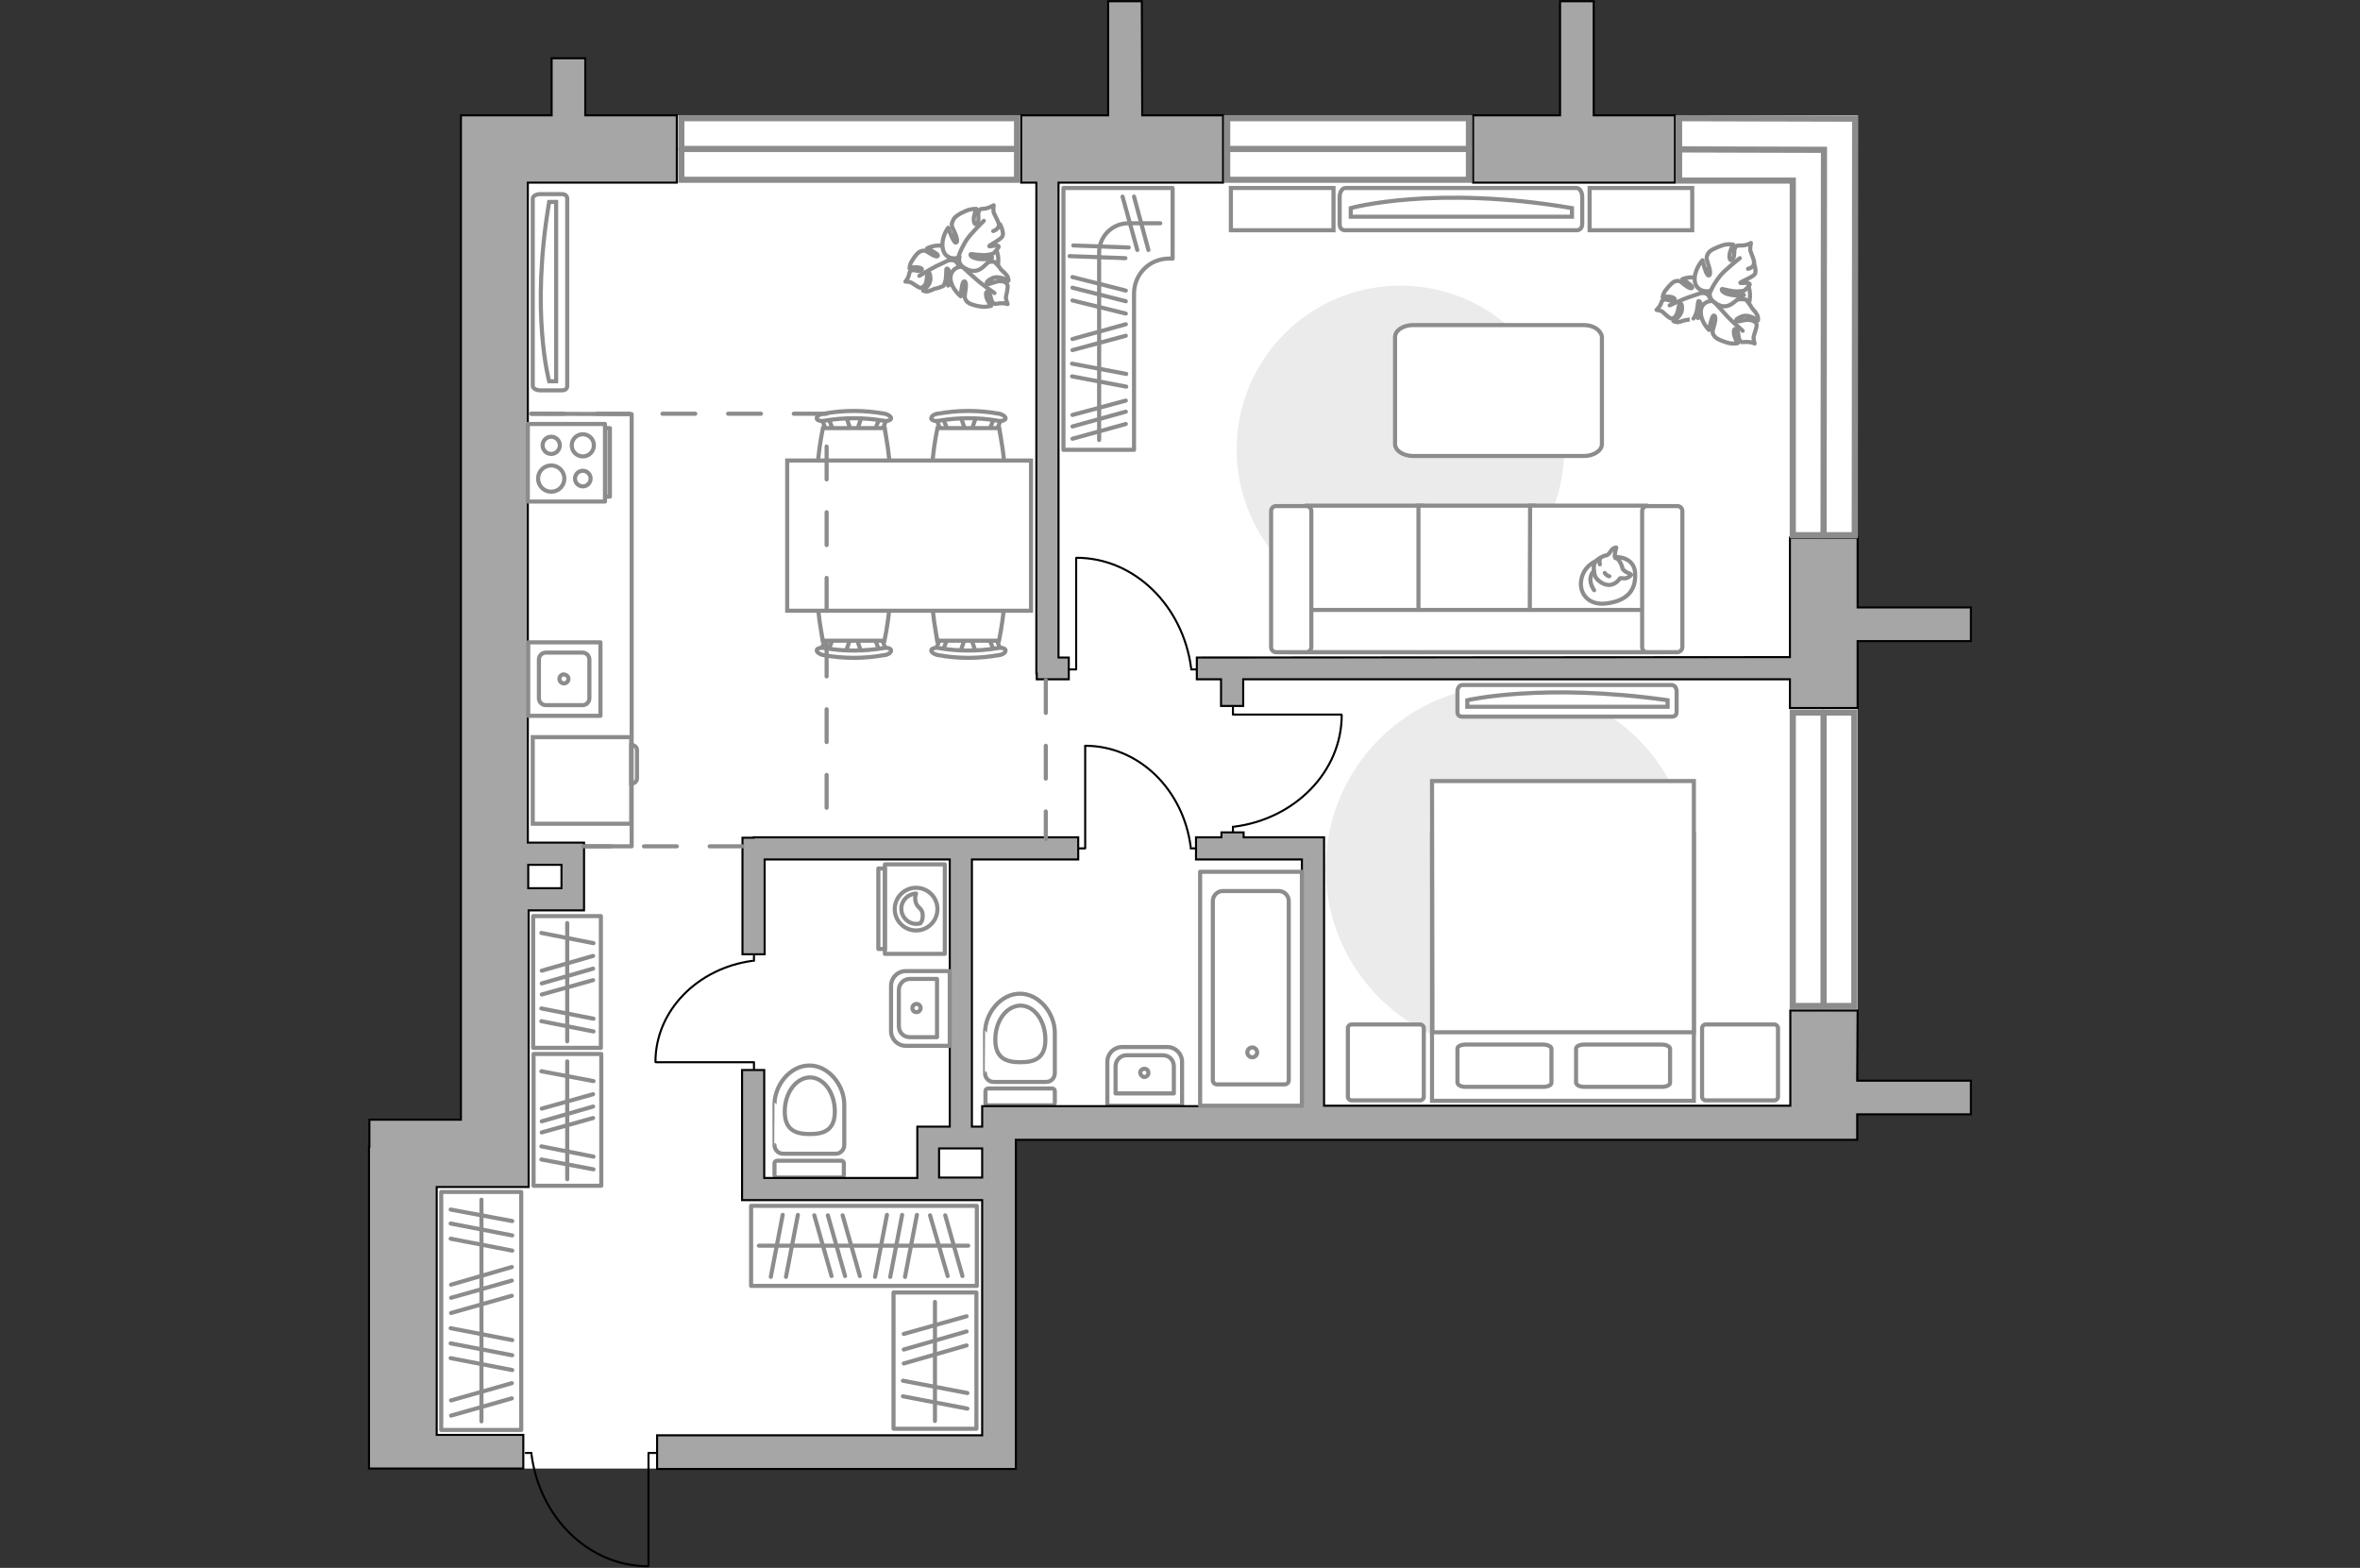 <?xml version="1.0" encoding="utf-8"?>
<!-- Generator: Adobe Illustrator 27.0.0, SVG Export Plug-In . SVG Version: 6.00 Build 0)  -->
<svg version="1.1" id="Слой_1" xmlns="http://www.w3.org/2000/svg" xmlns:xlink="http://www.w3.org/1999/xlink" x="0px" y="0px"
	 viewBox="0 0 575 382" style="enable-background:new 0 0 575 382;" xml:space="preserve">
<rect x="0" y="0" width="575" height="382" fill="#333333" stroke="none"/>
<style type="text/css">
	.st0{fill:#FFFFFF;}
	.st1{fill:none;stroke:#8C8C8C;stroke-linecap:round;stroke-linejoin:round;stroke-miterlimit:10;}
	.st2{fill:#FFFFFF;stroke:#8C8C8C;stroke-miterlimit:10;}
	.st3{fill:#FFFFFF;stroke:#8C8C8C;stroke-linecap:round;stroke-linejoin:round;stroke-miterlimit:10;}
	.st4{fill:#EBEBEB;}
	.st5{fill:none;stroke:#000000;stroke-width:0.5;stroke-linecap:round;stroke-linejoin:round;stroke-miterlimit:10;}
	.st6{fill:#A6A6A6;stroke:#000000;stroke-width:0.5;stroke-miterlimit:10;}
	.st7{fill:none;stroke:#8C8C8C;stroke-linecap:round;stroke-linejoin:round;stroke-miterlimit:10;stroke-dasharray:8;}
	.st8{fill:#FFFFFF;stroke:#8C8C8C;stroke-width:1.5;stroke-linecap:round;stroke-miterlimit:10;}
	.st9{fill:none;stroke:#8C8C8C;stroke-width:1.5;stroke-linecap:round;stroke-miterlimit:10;}
</style>
<g id="bg_1_">
	<polygon class="st0" points="452.6,28.1 112.2,28.1 112.2,272.8 90,272.8 90,357.8 247.5,357.8 247.5,277.6 452.6,277.6 	"/>
</g>
<g id="furniture_1_">
	<g>
		<path class="st1" d="M275.1,45.8L275.1,45.8h10.6V63h-0.9c-4.7,0-8.5,3.8-8.5,8.5v38.1h-17.2V45.8H275.1z"/>
		<line class="st1" x1="261.2" y1="88.6" x2="274.4" y2="91.1"/>
		<line class="st1" x1="261.2" y1="91.7" x2="274.4" y2="94.2"/>
		<line class="st1" x1="261.3" y1="82.6" x2="274.3" y2="79"/>
		<line class="st1" x1="261.3" y1="85.3" x2="274.3" y2="81.8"/>
		<line class="st1" x1="261.5" y1="59.8" x2="275" y2="60.3"/>
		<line class="st1" x1="260.6" y1="62.4" x2="274.2" y2="62.9"/>
		<line class="st1" x1="261.3" y1="101.1" x2="274.3" y2="97.6"/>
		<line class="st1" x1="261.3" y1="103.9" x2="274.3" y2="100.3"/>
		<line class="st1" x1="261.3" y1="106.9" x2="274.3" y2="103.3"/>
		<line class="st1" x1="261.3" y1="67.5" x2="274.3" y2="70.8"/>
		<line class="st1" x1="261.3" y1="73.2" x2="274.3" y2="76.4"/>
		<line class="st1" x1="261.3" y1="70.1" x2="274.3" y2="73.4"/>
		<g>
			<line class="st1" x1="277.1" y1="60.9" x2="273.5" y2="47.9"/>
			<line class="st1" x1="279.8" y1="60.9" x2="276.3" y2="47.9"/>
		</g>
		<path class="st1" d="M282.7,54.4h-7.8c-3.9,0-7.1,3.2-7.1,7.1v45.7"/>
	</g>
	<g>
		<g>
			<path id="Vector_90_00000170978937339726291500000011184130701190819250_" class="st2" d="M327.8,45.8c-0.7,0-1.4,0.9-1.4,2.2
				v6.5c0,1.2,0.6,1.6,1.4,1.6h56.3c0.7,0,1.4-0.4,1.4-1.6V48c0-1.2-0.6-2.2-1.4-2.2H327.8z"/>
			<path id="Vector_91_00000128479172805117113540000002036885083962273430_" class="st2" d="M383,52.8h-53.9v-2.1
				c0,0,20.4-5.7,53.9,0V52.8z"/>
		</g>
		<rect x="387.3" y="45.8" class="st2" width="25" height="10.3"/>
		<rect x="299.9" y="45.8" class="st2" width="25" height="10.3"/>
	</g>
	<g>
		<g>
			<g>
				<path class="st1" d="M215.6,232.4v-21.8h14.6v21.8H215.6z"/>
			</g>
			<rect x="214" y="211.6" class="st1" width="1.6" height="19.6"/>
		</g>
		<g>
			<circle class="st1" cx="223.2" cy="221.5" r="5.2"/>
			<path class="st1" d="M224.8,222.8c-0.1-1.8-1.6-1.5-1.8-3.6c-0.1-0.7,0.1-1.1,0.2-1.5c-2,0.1-3.6,1.7-3.6,3.7s1.6,3.7,3.7,3.7
				c0.3,0,0.6-0.1,0.9-0.1C224.6,224.6,224.9,223.8,224.8,222.8z"/>
		</g>
	</g>
	<g>
		<path id="Vector_60_00000083794083711590750620000009475305821846691217_" class="st2" d="M412.1,73.1c0.6,3.9,4.3,6.6,8.2,6
			c3.9-0.6,6.6-4.3,6-8.2c-0.6-3.9-4.3-6.6-8.2-6C414.2,65.4,411.5,69.1,412.1,73.1z"/>
		<path class="st3" d="M414.8,71.4c0,0,1.3-0.2,1.8,1.2c0.5,1.3,0.6,2.7-1.1,3.8c-1.7,1.1-1.8,1.1-1.8,1.1s0.8-2,0.7-3.1
			c-0.1-1.1-0.5-1.1-0.6-1s-0.2,2.1-0.6,3.1s-0.6,1.1-0.6,1.1S411,78,410.7,78s-1.2,0.4-1.9,0.5c-0.7,0-1.1-0.3-1.1-0.3
			s2-1.1,2.1-2.8c0.1-1.6-0.4-1.6-0.6-1.3c-0.2,0.3-0.3,1.9-0.8,2.7c-0.5,0.8-1.1,0.9-1.5,0.7s-1.5-1.2-1.8-1.5s-1.5-0.5-1.5-0.5
			s0.5-0.4,1-1.3c0.4-0.9,0.2-1,0.9-1.2c0.7-0.2,1.6,0.6,2.3,0.2c0.7-0.3-0.2-0.9-1.1-0.9c-0.9-0.1-1.6,0.1-1.6,0.1s0.1-1,0.9-1.9
			c0.7-0.9,1.6-1.9,2.3-2c0.7-0.1,0.9-0.2,2,0.8c1.1,0.9,2,1.2,2,0.7s-2.4-2-2.4-2s2.2-0.9,4.1-0.1
			C415.8,68.7,415.5,70.7,414.8,71.4z"/>
		<path class="st1" d="M406.8,74.4c0,0,3-1.4,4.4-1.9c0.9-0.3,2.7-0.9,3.5-1.2c1.1-0.4,2.2-0.4,3.3-0.1"/>
		<path class="st3" d="M417.8,73.5c0,0-0.8-1.3,0.4-2.4c1.2-1.1,2.6-1.9,4.6-0.6s2.1,1.4,2.1,1.4s-2.5,0.1-3.7,0.7s-0.9,1.1-0.8,1.1
			s2.4-0.8,3.6-0.8s1.4,0.1,1.4,0.1s1.2,1.5,1.3,1.8c0.1,0.3,1,1.1,1.4,1.9c0.4,0.7,0.2,1.4,0.2,1.4s-2.1-1.7-3.9-1
			s-1.5,1.1-1.1,1.2s2.2-0.6,3.2-0.3c1.1,0.2,1.5,0.7,1.5,1.3c0,0.5-0.6,2.1-0.7,2.6c-0.2,0.5,0.2,1.8,0.2,1.8s-0.7-0.4-1.9-0.4
			c-1.2,0-1.2,0.3-1.7-0.4c-0.5-0.7-0.2-2-0.8-2.6c-0.7-0.6-0.8,0.7-0.5,1.6c0.3,1,0.8,1.7,0.8,1.7s-1.1,0.3-2.5-0.1
			c-1.3-0.4-2.7-0.9-3.2-1.6s-0.6-0.9-0.1-2.5s0.4-2.7-0.1-2.5s-1.1,3.5-1.1,3.5s-2-1.9-2-4.3C414.3,73.7,416.7,73,417.8,73.5z"/>
		<path class="st1" d="M424.6,80.6c0,0-2.9-2.5-4.1-3.9c-0.8-0.9-2.3-2.5-2.9-3.2c-0.9-1-1.4-2.2-1.7-3.5"/>
		<g>
			<path class="st3" d="M425.9,65.5c1.1-0.3,1.5-0.9,1.5-1.5s-0.7-2.3-0.9-2.8c-0.2-0.5,0.1-2,0.1-2s-0.7,0.5-2,0.6
				s-1.3-0.2-1.8,0.5s0,2.2-0.7,2.9s-0.9-0.7-0.6-1.7c0.3-1.1,0.8-1.9,0.8-1.9s-1.3-0.3-2.7,0.2c-1.4,0.5-2.9,1.1-3.4,1.9
				c-0.4,0.8-0.6,1,0,2.7c0.6,1.7,0.6,2.9,0,2.7c-0.6-0.2-1.4-3.7-1.4-3.7s-2,2.2-1.9,4.8s2.7,3.1,3.9,2.6c0,0-0.8,1.4,0.6,2.6
				s3,1.9,5,0.3c2-1.5,2.1-1.7,2.1-1.7s-2.7,0.1-4-0.5s-1-1.1-0.9-1.1s2.6,0.7,3.9,0.6s1.5-0.2,1.5-0.2s1.5-1.3,1.3-1.6
				c-0.3-0.5-2.3-0.1-2.3-0.3c0.1-0.3,3.2-1.4,3.6-2.2s-0.3-2.7-0.3-2.7"/>
			<path class="st1" d="M423.9,62.9c0,0-3.6,2.8-4.8,4.3c-0.8,1-1.8,2.5-2.3,3.7"/>
		</g>
	</g>
	<g>
		<path id="Vector_60_00000121273156076107601630000009101756017942926743_" class="st2" d="M229.1,65.3c1,3.9,5,6.1,8.8,5.1
			c3.9-1,6.1-5,5.1-8.8c-1-3.9-5-6.1-8.8-5.1C230.4,57.5,228.1,61.4,229.1,65.3z"/>
		<path class="st3" d="M231.5,63.4c0,0,1.3-0.3,1.9,1c0.6,1.3,0.9,2.6-0.7,3.9c-1.6,1.3-1.7,1.3-1.7,1.3s0.5-2.1,0.3-3.2
			s-0.6-1-0.7-0.9s0,2.1-0.3,3.1s-0.5,1.1-0.5,1.1s-1.5,0.6-1.8,0.6s-1.2,0.5-1.9,0.7c-0.7,0.1-1.2-0.2-1.2-0.2s1.9-1.3,1.8-3
			c-0.1-1.6-0.5-1.5-0.7-1.3c-0.2,0.3-0.1,1.9-0.5,2.7c-0.5,0.8-1,1-1.4,0.9s-1.6-1-2-1.2c-0.4-0.3-1.5-0.3-1.5-0.3s0.5-0.5,0.8-1.4
			c0.3-1,0.1-1,0.7-1.3c0.7-0.3,1.7,0.4,2.3,0c0.7-0.4-0.3-0.8-1.2-0.8s-1.6,0.3-1.6,0.3s0-1,0.7-2c0.6-1,1.4-2,2.1-2.2
			c0.7-0.2,0.9-0.3,2.1,0.5c1.2,0.8,2.1,1,2,0.5s-2.6-1.7-2.6-1.7s2.1-1.1,4.1-0.5C232.3,60.5,232.2,62.6,231.5,63.4z"/>
		<path class="st1" d="M224,67.2c0,0,2.8-1.7,4.2-2.4c0.9-0.4,2.6-1.2,3.3-1.6c1-0.5,2.2-0.6,3.3-0.5"/>
		<path class="st3" d="M234.8,65.1c0,0-0.9-1.2,0.2-2.5c1.1-1.3,2.4-2.2,4.5-1.1c2.1,1.1,2.2,1.2,2.2,1.2s-2.5,0.4-3.6,1.1
			c-1.1,0.7-0.8,1.2-0.7,1.2s2.3-1,3.5-1.2c1.2-0.1,1.4,0,1.4,0s1.3,1.3,1.4,1.6c0.1,0.3,1.1,1,1.6,1.7s0.4,1.3,0.4,1.3
			s-2.3-1.4-4-0.6c-1.7,0.9-1.4,1.3-1,1.4s2.1-0.8,3.2-0.7c1.1,0.1,1.5,0.6,1.6,1.1s-0.3,2.2-0.4,2.7c-0.1,0.5,0.4,1.8,0.4,1.8
			s-0.7-0.3-1.9-0.2c-1.2,0.1-1.1,0.4-1.7-0.2c-0.6-0.6-0.4-2-1.1-2.5c-0.7-0.5-0.7,0.7-0.3,1.7c0.4,0.9,1,1.6,1,1.6
			s-1.1,0.4-2.5,0.2c-1.4-0.2-2.8-0.6-3.4-1.2c-0.5-0.7-0.7-0.8-0.4-2.5s0.1-2.7-0.4-2.4c-0.5,0.3-0.7,3.6-0.7,3.6s-2.2-1.7-2.5-4.1
			C231.4,65.6,233.6,64.7,234.8,65.1z"/>
		<path class="st1" d="M242.3,71.4c0,0-3.2-2.2-4.5-3.4c-0.9-0.8-2.5-2.2-3.2-2.9c-1-0.9-1.7-2-2.1-3.3"/>
		<g>
			<path class="st3" d="M242,56.3c1.1-0.4,1.4-1.1,1.4-1.6c-0.1-0.6-1-2.2-1.2-2.7c-0.3-0.5-0.1-2-0.1-2s-0.7,0.5-1.9,0.8
				c-1.3,0.2-1.3-0.1-1.7,0.7s0.2,2.2-0.4,2.9c-0.6,0.8-1-0.5-0.8-1.6s0.6-1.9,0.6-1.9s-1.3-0.1-2.6,0.5c-1.4,0.6-2.8,1.4-3.1,2.3
				c-0.4,0.9-0.5,1.1,0.3,2.7c0.8,1.7,0.9,2.8,0.3,2.7c-0.6-0.2-1.8-3.6-1.8-3.6s-1.8,2.4-1.3,5c0.4,2.6,3.1,2.8,4.1,2.1
				c0,0-0.6,1.5,0.9,2.5s3.2,1.5,5-0.2c1.9-1.7,1.9-1.9,1.9-1.9s-2.7,0.4-4-0.1c-1.4-0.4-1.2-1-1-1c0.1,0,2.7,0.4,4,0.2
				s1.5-0.4,1.5-0.4s1.4-1.4,1.2-1.7c-0.3-0.5-2.3,0.2-2.3,0c0-0.3,3.1-1.7,3.3-2.6c0.3-0.9-0.6-2.7-0.6-2.7"/>
			<path class="st1" d="M239.7,53.8c0,0-3.3,3.2-4.3,4.8c-0.7,1.1-1.5,2.7-1.9,4"/>
		</g>
	</g>
	<path id="Vector_51_00000177480672627246751200000006169695529457776309_" class="st4" d="M341.2,69.6c-22.1,0-39.9,17.9-39.9,39.9
		c0,22.1,17.9,39.9,39.9,39.9c22.1,0,39.9-17.9,39.9-39.9C381.2,87.5,363.3,69.6,341.2,69.6z"/>
	<path id="Vector_51_00000065778299400291371840000002953546605116195721_" class="st4" d="M367.6,256.2c-24.6,0-44.6-20-44.6-44.6
		s20-44.6,44.6-44.6s44.6,20,44.6,44.6S392.2,256.2,367.6,256.2z"/>
	<path id="Vector_84_00000132796487240040705430000001146502860383610301_" class="st3" d="M385.9,79.2h-41.6
		c-2.4,0-4.4,1.3-4.4,2.9v26.1c0,1.6,2,2.9,4.4,2.9h41.6c2.4,0,4.4-1.3,4.4-2.9V82.1C390.1,80.5,388.3,79.2,385.9,79.2z"/>
	<g>
		<path id="Vector_54_00000024682412030518171140000005027374338141357469_" class="st2" d="M318.4,158.9h28.2v-35.7h-28.2V158.9z"
			/>
		<path id="Vector_55_00000116201803549721004620000005221742988303263362_" class="st2" d="M345.6,158.9h28.2v-35.7h-28.2V158.9z"
			/>
		<path id="Vector_56_00000143593377261436465470000010786784202193088170_" class="st2" d="M372.7,158.9H401v-35.7h-28.2
			L372.7,158.9L372.7,158.9z"/>
		<path id="Vector_57_00000179624305313844423320000012280524045423610785_" class="st2" d="M316.9,148.6l-2.7,10.3h90.6v-10.3
			H316.9z"/>
		<path id="Vector_58_00000085220298991699641800000013166948456644215462_" class="st2" d="M319.5,157.7v-33.2
			c0-0.7-0.6-1.2-1.2-1.2h-7.4c-0.7,0-1.2,0.6-1.2,1.2v33.2c0,0.7,0.6,1.2,1.2,1.2h7.4C318.9,158.9,319.5,158.3,319.5,157.7z"/>
		<path id="Vector_59_00000176747019872118958600000002470370203483421334_" class="st2" d="M409.9,157.7v-33.2
			c0-0.7-0.6-1.2-1.2-1.2h-7.4c-0.7,0-1.2,0.6-1.2,1.2v33.2c0,0.7,0.6,1.2,1.2,1.2h7.4C409.3,158.9,409.9,158.3,409.9,157.7z"/>
		<g>
			<path class="st3" d="M393.6,135.7c0,0,4.6-0.2,4.8,4c0.2,4.2-2,6.6-6.8,7.3s-7-2.7-6.3-5.9C385.9,137.9,389,135.7,393.6,135.7z"
				/>
			<path class="st3" d="M395.4,138.7c0,0,0.5,0.6,1.3,0.9c0.9,0.3,0.7,0.5,0.7,0.5s-0.8,1-2,0.8c-0.7-0.1-0.7,0-0.7,0
				s-0.8,1.4-2.4,1.6c-1.6,0.2-3.3-1.2-3.7-2.2c-0.3-1-0.5-2.6,0.1-3.4c0.6-0.8,1.9-1.5,2.7-1.6c0.8-0.2,1-1.3,1.7-1.7
				c0.7-0.3,0.7-0.2,0.7-0.2s-0.6,2.1-0.3,2.5C393.7,136.1,394.6,135.8,395.4,138.7z"/>
			<path class="st3" d="M391,139.6c0,0,0.3,0.6,1.1,0.8"/>
			<path class="st3" d="M389.8,137.5c0,0-0.2-0.7,0-1.2"/>
			<path class="st1" d="M388.4,139.2c0,0-0.7,0.2-0.9,1.8c-0.1,1.4,0.9,2.8,0.9,2.8"/>
		</g>
	</g>
	<g>
		<g>
			<path id="Vector_98_00000060729055256593748330000013501003770717546910_" class="st2" d="M412.7,203.2h-63.8v65h63.8V203.2z"/>
			<path id="Vector_99_00000085933753504366903910000014114757759099336097_" class="st2" d="M348.9,190.3h63.8v61.2h-56.2H349v-8.3
				L348.9,190.3L348.9,190.3z"/>
			<path id="Vector_100_00000035521797900869540070000016525019505434419329_" class="st1" d="M386,264.8h18.9c1.1,0,2-0.4,2-1v-8.3
				c0-0.5-0.9-1-2-1H386c-1.1,0-2,0.4-2,1v8.3C384.1,264.4,384.9,264.8,386,264.8z"/>
			<path id="Vector_101_00000070101833324210617390000016167355404212751014_" class="st1" d="M357.1,264.8H376c1.1,0,2-0.4,2-1
				v-8.3c0-0.5-0.9-1-2-1h-18.9c-1.1,0-2,0.4-2,1v8.3C355.2,264.4,356,264.8,357.1,264.8z"/>
		</g>
	</g>
	<g>
		<path id="Vector_8_00000131329076906562911630000013914332834368797579_" class="st2" d="M153.8,179.8v20.8c0,0.1-0.1,0.1-0.2,0.1
			h-23.8v-21.1h23.8C153.7,179.6,153.8,179.7,153.8,179.8z"/>
		<path id="Vector_9_00000074419074642009479110000002873669487482999170_" class="st2" d="M153.8,190.9v-9.4c0.8,0,1.4,0.6,1.4,1.2
			v6.9C155.2,190.4,154.6,190.9,153.8,190.9z"/>
	</g>
	<path id="Vector_148_00000067231900203923064360000003123802049858929829_" class="st1" d="M129.5,100.8l24.4,0.1v105.3h-25.2"/>
	<g>
		<path id="Vector_90_00000146497460104357212370000009463479651411666307_" class="st2" d="M356.3,166.9c-0.7,0-1.2,0.7-1.2,1.6
			v4.9c0,0.9,0.5,1.2,1.2,1.2h51c0.7,0,1.2-0.3,1.2-1.2v-4.9c0-0.9-0.5-1.6-1.2-1.6H356.3z"/>
		<path id="Vector_91_00000072252144013191077910000013749572833990957186_" class="st2" d="M406.3,172.2h-48.8v-1.6
			c0,0,18.5-4.3,48.8,0V172.2z"/>
	</g>
	<g>
		<g id="Group_2_00000116195671204109696410000003980608143221498535_">
			<g id="Group_3_00000031191089712229131580000002843849417895441030_">
				<path id="Vector_10_00000028289185947292044040000004526540239002868109_" class="st2" d="M237.9,101.3l-1.4,4.2h-1.1l-1.4-4.2
					H237.9z"/>
			</g>
			<g id="Group_4_00000165198861517974468820000017393604332243754162_">
				<path id="Vector_11_00000137843140383484692430000017789949466143836574_" class="st2" d="M230,105.4c-0.4,0-0.7-0.2-0.8-0.5
					l-1.3-3.4c-0.1-0.3,0.1-0.6,0.6-0.7s0.9,0.1,1,0.4l1.3,3.4c0.1,0.3-0.1,0.6-0.6,0.7C230.1,105.4,230.1,105.4,230,105.4z"/>
			</g>
			<g id="Group_5_00000003784129025495153090000002607073469145769371_">
				<path id="Vector_12_00000006673782843166947850000013723105033515690151_" class="st2" d="M241.9,105.4c-0.1,0-0.1,0-0.2,0
					c-0.5-0.1-0.7-0.4-0.6-0.7l1.3-3.4c0.1-0.3,0.6-0.5,1.1-0.4s0.7,0.4,0.6,0.7l-1.3,3.4C242.6,105.2,242.3,105.4,241.9,105.4z"/>
			</g>
			<path id="Vector_13_00000165208684732824302860000005967294457982469549_" class="st2" d="M243.4,121.9c-2.6,2.6-12.3,2.6-15,0
				c-3.1-3.1,0-17.6,0-17.6h15C243.4,104.4,246.6,118.8,243.4,121.9z"/>
			<path id="Vector_14_00000019678577953528552560000003448582164046759607_" class="st2" d="M243.1,102.5c-4.7-0.8-9.6-0.8-14.3,0
				c-1,0.2-1.8-0.1-1.9-0.5c-0.1-0.5,0.6-1.1,1.6-1.2c4.9-0.9,10-0.9,14.9,0c1,0.2,1.7,0.8,1.6,1.2
				C244.9,102.4,244,102.7,243.1,102.5z"/>
		</g>
		<g id="Group_2_00000096782273685349945940000018147634679392032149_">
			<g id="Group_3_00000054245653041554283410000002602730089452643467_">
				<path id="Vector_10_00000056421869619696065520000004372002582852328611_" class="st2" d="M210,101.3l-1.4,4.2h-1.1l-1.4-4.2
					H210z"/>
			</g>
			<g id="Group_4_00000011749835126869312230000013182999368677213875_">
				<path id="Vector_11_00000018939150383283619040000015979686574506478499_" class="st2" d="M202.1,105.4c-0.4,0-0.7-0.2-0.8-0.5
					l-1.3-3.4c-0.1-0.3,0.1-0.6,0.6-0.7s0.9,0.1,1,0.4l1.3,3.4c0.1,0.3-0.1,0.6-0.6,0.7C202.2,105.4,202.2,105.4,202.1,105.4z"/>
			</g>
			<g id="Group_5_00000062877616391776279520000003267034241647709369_">
				<path id="Vector_12_00000147194341158764397360000005377562955624470443_" class="st2" d="M214,105.4c-0.1,0-0.1,0-0.2,0
					c-0.5-0.1-0.7-0.4-0.6-0.7l1.3-3.4c0.1-0.3,0.6-0.5,1.1-0.4s0.7,0.4,0.6,0.7l-1.3,3.4C214.7,105.2,214.3,105.4,214,105.4z"/>
			</g>
			<path id="Vector_13_00000173157395895718750000000016044514504227365306_" class="st2" d="M215.5,121.9c-2.6,2.6-12.3,2.6-15,0
				c-3.1-3.1,0-17.6,0-17.6h15C215.5,104.4,218.6,118.8,215.5,121.9z"/>
			<path id="Vector_14_00000044142827753058861950000012594437236810492062_" class="st2" d="M215.2,102.5c-4.7-0.8-9.6-0.8-14.3,0
				c-1,0.2-1.8-0.1-1.9-0.5c-0.1-0.5,0.6-1.1,1.6-1.2c4.9-0.9,10-0.9,14.9,0c1,0.2,1.7,0.8,1.6,1.2
				C217,102.4,216.1,102.7,215.2,102.5z"/>
		</g>
		<g id="Group_2_00000130635748399445303320000012418250745403088256_">
			<g id="Group_3_00000163068903038897793430000000512589645930868125_">
				<path id="Vector_10_00000044887396415543245610000008111724429684629937_" class="st2" d="M206,159.1l1.4-4.2h1.1l1.4,4.2H206z"
					/>
			</g>
			<g id="Group_4_00000000211916840788142760000001890796757387128252_">
				<path id="Vector_11_00000013907895444628919310000007752022441813455281_" class="st2" d="M214,155c0.4,0,0.7,0.2,0.8,0.5
					l1.3,3.4c0.1,0.3-0.1,0.6-0.6,0.7c-0.5,0.1-0.9-0.1-1-0.4l-1.3-3.4c-0.1-0.3,0.1-0.6,0.6-0.7C213.8,155,213.9,155,214,155z"/>
			</g>
			<g id="Group_5_00000142893337835117261700000002121869676274106272_">
				<path id="Vector_12_00000136389152059680703260000009582317720047881405_" class="st2" d="M202.1,155c0.1,0,0.1,0,0.2,0
					c0.5,0.1,0.7,0.4,0.6,0.7l-1.3,3.4c-0.1,0.3-0.6,0.5-1.1,0.4s-0.7-0.4-0.6-0.7l1.3-3.4C201.4,155.2,201.7,155,202.1,155z"/>
			</g>
			<path id="Vector_13_00000005257705171044304540000002953836780754220732_" class="st2" d="M200.5,138.5c2.6-2.6,12.3-2.6,15,0
				c3.1,3.1,0,17.6,0,17.6h-15C200.5,156,197.4,141.6,200.5,138.5z"/>
			<path id="Vector_14_00000054984526515607408090000000791992446801781427_" class="st2" d="M200.9,157.9c4.7,0.8,9.6,0.8,14.3,0
				c1-0.2,1.8,0.1,1.9,0.5c0.1,0.5-0.6,1.1-1.6,1.2c-4.9,0.9-10,0.9-14.9,0c-1-0.2-1.7-0.8-1.6-1.2C199,158,199.9,157.7,200.9,157.9
				z"/>
		</g>
		<g id="Group_2_00000149368557415614876080000010396304624156949889_">
			<g id="Group_3_00000181801104140904302940000003030759121066259875_">
				<path id="Vector_10_00000060010697062649239980000007604470107262247059_" class="st2" d="M233.9,159.1l1.4-4.2h1.1l1.4,4.2
					H233.9z"/>
			</g>
			<g id="Group_4_00000044862855325217349750000006613416845496327348_">
				<path id="Vector_11_00000183214363674482874970000017711426685816174515_" class="st2" d="M241.9,155c0.4,0,0.7,0.2,0.8,0.5
					l1.3,3.4c0.1,0.3-0.1,0.6-0.6,0.7c-0.5,0.1-0.9-0.1-1-0.4l-1.3-3.4c-0.1-0.3,0.1-0.6,0.6-0.7C241.8,155,241.8,155,241.9,155z"/>
			</g>
			<g id="Group_5_00000045609589812282587050000016878559108021355943_">
				<path id="Vector_12_00000163777573504668790310000002656506208820982678_" class="st2" d="M230,155c0.1,0,0.1,0,0.2,0
					c0.5,0.1,0.7,0.4,0.6,0.7l-1.3,3.4c-0.1,0.3-0.6,0.5-1.1,0.4s-0.7-0.4-0.6-0.7l1.3-3.4C229.3,155.2,229.6,155,230,155z"/>
			</g>
			<path id="Vector_13_00000077296894730912560380000000432823400919854010_" class="st2" d="M228.4,138.5c2.6-2.6,12.3-2.6,15,0
				c3.1,3.1,0,17.6,0,17.6h-15C228.4,156,225.3,141.6,228.4,138.5z"/>
			<path id="Vector_14_00000012455234617597091180000014470463493472239293_" class="st2" d="M228.8,157.9c4.7,0.8,9.6,0.8,14.3,0
				c1-0.2,1.8,0.1,1.9,0.5c0.1,0.5-0.6,1.1-1.6,1.2c-4.9,0.9-10,0.9-14.9,0c-1-0.2-1.7-0.8-1.6-1.2C227,158,227.9,157.7,228.8,157.9
				z"/>
		</g>
		<path id="Vector_35_00000036930398628402027320000013912315022401425809_" class="st2" d="M191.7,112.2h59.5v36.6h-48.5h-10.9
			v-36.6H191.7z"/>
	</g>
	<g>
		<path id="Vector_90_00000061469897753672944800000005816347368384539022_" class="st2" d="M129.8,94c0,0.6,0.8,1.1,1.8,1.1h5.3
			c1,0,1.3-0.5,1.3-1.1V48.4c0-0.6-0.4-1.1-1.3-1.1h-5.3c-1,0-1.8,0.5-1.8,1.1V94z"/>
		<path id="Vector_91_00000116938554823488670270000005483603424368204946_" class="st2" d="M135.5,49.2v43.7h-1.7
			c0,0-4.6-16.6,0-43.7H135.5z"/>
	</g>
	<g>
		<rect x="107.5" y="290.4" class="st1" width="19.5" height="58"/>
		<line class="st1" x1="124.8" y1="333.8" x2="109.8" y2="330.9"/>
		<line class="st1" x1="124.8" y1="330.2" x2="109.8" y2="327.3"/>
		<line class="st1" x1="124.8" y1="326.5" x2="109.8" y2="323.6"/>
		<line class="st1" x1="124.8" y1="304.7" x2="109.8" y2="301.8"/>
		<line class="st1" x1="124.8" y1="301" x2="109.8" y2="298.1"/>
		<line class="st1" x1="124.8" y1="297.5" x2="109.8" y2="294.7"/>
		<line class="st1" x1="124.7" y1="340.7" x2="109.9" y2="344.9"/>
		<line class="st1" x1="124.7" y1="337" x2="109.9" y2="341.2"/>
		<line class="st1" x1="124.7" y1="315.7" x2="109.9" y2="319.9"/>
		<line class="st1" x1="124.7" y1="312" x2="109.9" y2="316.2"/>
		<line class="st1" x1="124.7" y1="308.7" x2="109.9" y2="313"/>
		<line class="st1" x1="117.3" y1="346.3" x2="117.3" y2="292.3"/>
	</g>
	<g>
		<rect x="183" y="293.8" class="st1" width="55" height="19.5"/>
		<line class="st1" x1="223.4" y1="296" x2="220.5" y2="311.1"/>
		<line class="st1" x1="219.8" y1="296" x2="216.9" y2="311.1"/>
		<line class="st1" x1="216.1" y1="296" x2="213.2" y2="311.1"/>
		<line class="st1" x1="194.4" y1="296" x2="191.5" y2="311.1"/>
		<line class="st1" x1="190.7" y1="296" x2="187.8" y2="311.1"/>
		<line class="st1" x1="230.3" y1="296.1" x2="234.5" y2="310.9"/>
		<line class="st1" x1="226.6" y1="296.1" x2="230.9" y2="310.9"/>
		<line class="st1" x1="205.3" y1="296.1" x2="209.5" y2="310.9"/>
		<line class="st1" x1="201.7" y1="296.1" x2="205.9" y2="310.9"/>
		<line class="st1" x1="198.4" y1="296.1" x2="202.6" y2="310.9"/>
		<line class="st1" x1="235.9" y1="303.5" x2="184.9" y2="303.5"/>
	</g>
	<g>
		<rect x="217.7" y="314.9" class="st1" width="20.2" height="33.2"/>
		<line class="st1" x1="220" y1="336.4" x2="235.7" y2="339.4"/>
		<line class="st1" x1="220" y1="340.2" x2="235.7" y2="343.2"/>
		<line class="st1" x1="220.2" y1="325" x2="235.5" y2="320.7"/>
		<line class="st1" x1="220.2" y1="328.8" x2="235.5" y2="324.4"/>
		<line class="st1" x1="220.2" y1="332.2" x2="235.5" y2="327.8"/>
		<line class="st1" x1="227.8" y1="317.2" x2="227.8" y2="346.2"/>
	</g>
	<g>
		<rect x="129.9" y="223.2" class="st1" width="16.5" height="32.1"/>
		<line class="st1" x1="131.9" y1="227.3" x2="144.6" y2="229.8"/>
		<line class="st1" x1="131.9" y1="245.7" x2="144.6" y2="248.2"/>
		<line class="st1" x1="131.9" y1="248.8" x2="144.6" y2="251.3"/>
		<line class="st1" x1="132" y1="236.5" x2="144.5" y2="232.9"/>
		<line class="st1" x1="132" y1="239.6" x2="144.5" y2="236"/>
		<line class="st1" x1="132" y1="242.3" x2="144.5" y2="238.8"/>
		<line class="st1" x1="138.2" y1="224.9" x2="138.2" y2="253.7"/>
	</g>
	<g>
		<rect x="130" y="256.8" class="st1" width="16.5" height="32.1"/>
		<line class="st1" x1="131.9" y1="261" x2="144.6" y2="263.4"/>
		<line class="st1" x1="131.9" y1="279.3" x2="144.6" y2="281.8"/>
		<line class="st1" x1="131.9" y1="282.5" x2="144.6" y2="284.9"/>
		<line class="st1" x1="132" y1="270.1" x2="144.5" y2="266.6"/>
		<line class="st1" x1="132" y1="273.2" x2="144.5" y2="269.6"/>
		<line class="st1" x1="132" y1="275.9" x2="144.5" y2="272.4"/>
		<line class="st1" x1="138.2" y1="258.6" x2="138.2" y2="287.3"/>
	</g>
	<path id="Vector_5_00000103947702750191092880000010710217831585106327_" class="st3" d="M346,249.6h-16.7c-0.5,0-0.9,0.4-0.9,0.9
		v16.7c0,0.5,0.4,0.9,0.9,0.9H346c0.5,0,0.9-0.4,0.9-0.9v-16.7C346.9,250,346.5,249.6,346,249.6z"/>
	<path id="Vector_5_4_" class="st3" d="M432.3,249.6h-16.7c-0.5,0-0.9,0.4-0.9,0.9v16.7c0,0.5,0.4,0.9,0.9,0.9h16.7
		c0.5,0,0.9-0.4,0.9-0.9v-16.7C433.2,250,432.8,249.6,432.3,249.6z"/>
	<g>
		<polyline class="st5" points="262.2,136 262.2,163.1 260.4,163.1 		"/>
		<line class="st5" x1="291.6" y1="163.1" x2="290.2" y2="163.1"/>
		<path class="st5" d="M290.2,162.7c-2-15.1-13.8-26.8-27.9-26.8"/>
	</g>
	<g>
		<polyline class="st5" points="326.8,174.1 300.4,174.1 300.4,172.4 		"/>
		<line class="st5" x1="300.4" y1="202.8" x2="300.4" y2="201.4"/>
		<path class="st5" d="M300.8,201.4c14.7-1.9,26.1-13.4,26.1-27.2"/>
	</g>
	<g>
		<polyline class="st5" points="264.4,181.8 264.4,206.7 262.8,206.7 		"/>
		<line class="st5" x1="291.4" y1="206.7" x2="290.1" y2="206.7"/>
		<path class="st5" d="M290.1,206.3c-1.8-13.9-12.6-24.6-25.7-24.6"/>
	</g>
	<g>
		<polyline class="st5" points="159.8,258.8 183.7,258.8 183.7,260.4 		"/>
		<line class="st5" x1="183.7" y1="232.9" x2="183.7" y2="234.1"/>
		<path class="st5" d="M183.3,234.1c-13.3,1.8-23.6,12.1-23.6,24.6"/>
	</g>
</g>
<g id="plan">
	<g>
		<polyline class="st5" points="158,381.5 158,354 159.8,354 		"/>
		<line class="st5" x1="128.1" y1="354" x2="129.5" y2="354"/>
		<path class="st5" d="M129.5,354.4c2,15.4,14,27.2,28.4,27.2"/>
	</g>
	<g>
		<g>
			<path class="st1" d="M188.7,269.1c0-4.7,3.8-9.5,8.5-9.5s8.5,4.8,8.5,9.5c0,0.1,0,9.9,0,9.9c0,1.1-0.9,2.1-2.1,2.1h-12.8
				c-1.1,0-2.1-0.9-2.1-2.1C188.7,279,188.7,269.2,188.7,269.1z"/>
			<path class="st1" d="M191.2,270.8c0,4.6,2.7,5.5,6.1,5.5c3.4,0,6.1-0.9,6.1-5.5s-2.7-8.3-6.1-8.3
				C193.9,262.6,191.2,266.3,191.2,270.8z"/>
			<path class="st1" d="M189.4,286.9h15.5c0.4,0,0.7-0.3,0.7-0.6v-2.9c0-0.4-0.3-0.6-0.7-0.6h-15.5c-0.4,0-0.7,0.3-0.7,0.6v2.9
				C188.7,286.6,189.1,286.9,189.4,286.9z"/>
		</g>
	</g>
	<g>
		<g>
			<path class="st1" d="M240,251.6c0-4.7,3.8-9.5,8.5-9.5s8.5,4.8,8.5,9.5c0,0.1,0,9.9,0,9.9c0,1.1-0.9,2.1-2.1,2.1h-12.8
				c-1.1,0-2.1-0.9-2.1-2.1C240,261.5,240,251.7,240,251.6z"/>
			<path class="st1" d="M242.5,253.3c0,4.6,2.7,5.5,6.1,5.5c3.4,0,6.1-0.9,6.1-5.5s-2.7-8.3-6.1-8.3
				C245.2,245.1,242.5,248.7,242.5,253.3z"/>
			<path class="st1" d="M240.8,269.3h15.5c0.4,0,0.7-0.3,0.7-0.6v-2.9c0-0.4-0.3-0.6-0.7-0.6h-15.5c-0.4,0-0.7,0.3-0.7,0.6v2.9
				C240,269,240.5,269.3,240.8,269.3z"/>
		</g>
	</g>
	<g>
		<g>
			<g>
				<path class="st1" d="M284.4,255.1h-11c-2,0-3.6,1.6-3.6,3.6v10.7H288v-10.7C288,256.7,286.4,255.1,284.4,255.1z"/>
				<path class="st1" d="M279.3,266.4h6.7v-6.6c0-1.6-1.2-2.7-2.7-2.7h-8.8c-1.5,0-2.7,1.2-2.7,2.7v6.6h9.2"/>
			</g>
			<path class="st1" d="M278.8,262.4c0.5,0,1-0.4,1-1s-0.4-1-1-1c-0.5,0-1,0.4-1,1C277.9,261.9,278.3,262.4,278.8,262.4z"/>
		</g>
	</g>
	<g>
		<polygon class="st6" points="358.9,44.5 408.1,44.5 408.1,28.1 388.3,28.1 388.3,0.3 380.1,0.3 380.1,28.1 358.9,28.1 		"/>
		<path class="st6" d="M452.6,246.2h-16.4v23.2H322.6V204h-1.3l0,0H321h-3.7l0,0H303v-1.2h-5.4v1.2h-6.2v5.4h25.8v60.1h-69.6l0,0
			h-8.2l0,0h-0.1v5h-2.5v-65.1h25.9V204h-79.1v0.1h-2.7v28.4h5.4v-23.1h45.1v65.1h-6.3l0,0h-1.6V287h-37.3v-26.3h-5.4v31.7h2.7l0,0
			h55.8v57.3h-79.2v8.2h79.2l0,0h8.2v-80.2h188.6l0,0h16.4v-6.2h27.7v-8.2h-27.7L452.6,246.2z M228.8,286.9v-7.1h10.5v7.1H228.8z"/>
		<polygon class="st6" points="248.8,44.5 252.5,44.5 252.5,164.1 252.6,164.1 252.6,165.5 260.4,165.5 260.4,160.2 257.9,160.2 
			257.9,44.5 298,44.5 298,28.1 278.3,28.1 278.2,0.3 270,0.3 270,28.1 248.8,28.1 		"/>
		<polygon class="st6" points="291.6,160.2 291.6,165.5 297.5,165.5 297.5,172 302.9,172 302.9,165.5 436.1,165.5 436.1,172.5 
			452.6,172.5 452.6,156.2 480.2,156.2 480.2,148 452.6,148 452.6,131 436.1,131 436.1,160.1 		"/>
		<path class="st6" d="M136.7,205.3h-8.1V44.5h36.3V28.1h-22.3V14.2h-8.2v13.9h-5.7l0,0h-16.4v244.7H90v6.6h-0.1v77.9l0,0v0.5h37.6
			v-8.2h-21.1v-60.4h22.4v-0.8l0,0v-66.6h11.9l0,0h1.6v-16.5L136.7,205.3L136.7,205.3z M128.7,210.7h8.1v5.7h-8.1V210.7z"/>
	</g>
	<g>
		<rect x="128.7" y="156.5" class="st1" width="17.6" height="17.9"/>
		<path class="st1" d="M143.6,165.9v4.2c0,1-0.8,1.7-1.6,1.7h-9c-1,0-1.7-0.8-1.7-1.7v-9.4c0-1,0.8-1.7,1.7-1.7h8.9
			c1,0,1.7,0.8,1.7,1.7v0.7v6.8"/>
		<path class="st1" d="M138.5,165.4c0,0.6-0.5,1.1-1.1,1.1s-1.1-0.5-1.1-1.1s0.5-1.1,1.1-1.1C138,164.4,138.5,164.8,138.5,165.4z"/>
	</g>
	<g>
		<g>
			<path class="st1" d="M147.4,122.2v-18.9h-18.8v18.9H147.4z"/>
			<circle class="st1" cx="134.3" cy="116.6" r="3.2"/>
			<circle class="st1" cx="142" cy="116.6" r="1.9"/>
			<circle class="st1" cx="142" cy="108.5" r="2.7"/>
			<circle class="st1" cx="134.3" cy="108.5" r="2.1"/>
		</g>
		<rect x="147.5" y="104.3" class="st1" width="1.1" height="16.7"/>
	</g>
	<polyline class="st7" points="129.4,100.8 201.4,100.8 201.4,204 	"/>
	<line class="st7" x1="180.9" y1="206.2" x2="142.1" y2="206.2"/>
	<g>
		<g>
			<g>
				<path class="st1" d="M217.1,251.2v-11c0-2,1.6-3.6,3.6-3.6h10.7v18.2h-10.7C218.7,254.8,217.1,253.2,217.1,251.2z"/>
				<path class="st1" d="M228.3,246v6.7h-6.6c-1.6,0-2.7-1.2-2.7-2.7v-8.8c0-1.5,1.2-2.7,2.7-2.7h6.6v9.2"/>
			</g>
			<path class="st1" d="M224.3,245.6c0,0.5-0.4,1-1,1s-1-0.4-1-1c0-0.5,0.4-1,1-1C223.9,244.6,224.3,245.1,224.3,245.6z"/>
		</g>
	</g>
	<g>
		<g>
			<g>
				<g>
					<rect x="292.4" y="212.4" class="st1" width="24.8" height="57"/>
				</g>
			</g>
			<path class="st1" d="M305.1,257.6c0.7,0,1.2-0.6,1.2-1.2c0-0.7-0.6-1.2-1.2-1.2c-0.7,0-1.2,0.6-1.2,1.2
				C303.9,257,304.4,257.6,305.1,257.6z"/>
			<path class="st1" d="M314,219.5v43.7c0,0.6-0.5,1-1,1h-16.5c-0.6,0-1-0.5-1-1v-43.7c0-1.3,1.1-2.4,2.4-2.4h13.7
				C312.9,217.1,314,218.2,314,219.5z"/>
		</g>
	</g>
	<line class="st7" x1="254.8" y1="165.7" x2="254.8" y2="204.4"/>
</g>
<g id="windows_1_">
	<g>
		<rect x="436.8" y="173.6" class="st8" width="15" height="71.5"/>
		<line class="st9" x1="444.3" y1="245.1" x2="444.3" y2="173.6"/>
	</g>
	<g>
		<polygon class="st8" points="451.9,130.4 452,28.9 449.1,28.9 449.1,28.9 409.1,28.8 409.1,44 436.8,44 436.8,130.4 		"/>
		<polyline class="st9" points="444.3,130.4 444.4,37.9 444.4,36.5 409.1,36.4 		"/>
	</g>
	<g>
		<rect x="166" y="28.8" class="st8" width="81.8" height="15"/>
		<line class="st9" x1="166" y1="36.3" x2="247.8" y2="36.3"/>
	</g>
	<g>
		<rect x="299" y="28.8" class="st8" width="58.9" height="15"/>
		<line class="st9" x1="357.9" y1="36.3" x2="299" y2="36.3"/>
	</g>
</g>
<g id="points">
	<path id="r2" class="st1" d="M380.1,223.2"/>
	<path id="r1" class="st1" d="M365.1,94.2"/>
	<path id="k1" class="st1" d="M186,78.5"/>
	<path id="s2" class="st1" d="M200.5,239.2"/>
	<path id="s1" class="st1" d="M268.2,232.4"/>
	<path id="h1" class="st1" d="M161.5,326.5"/>
</g>
</svg>
